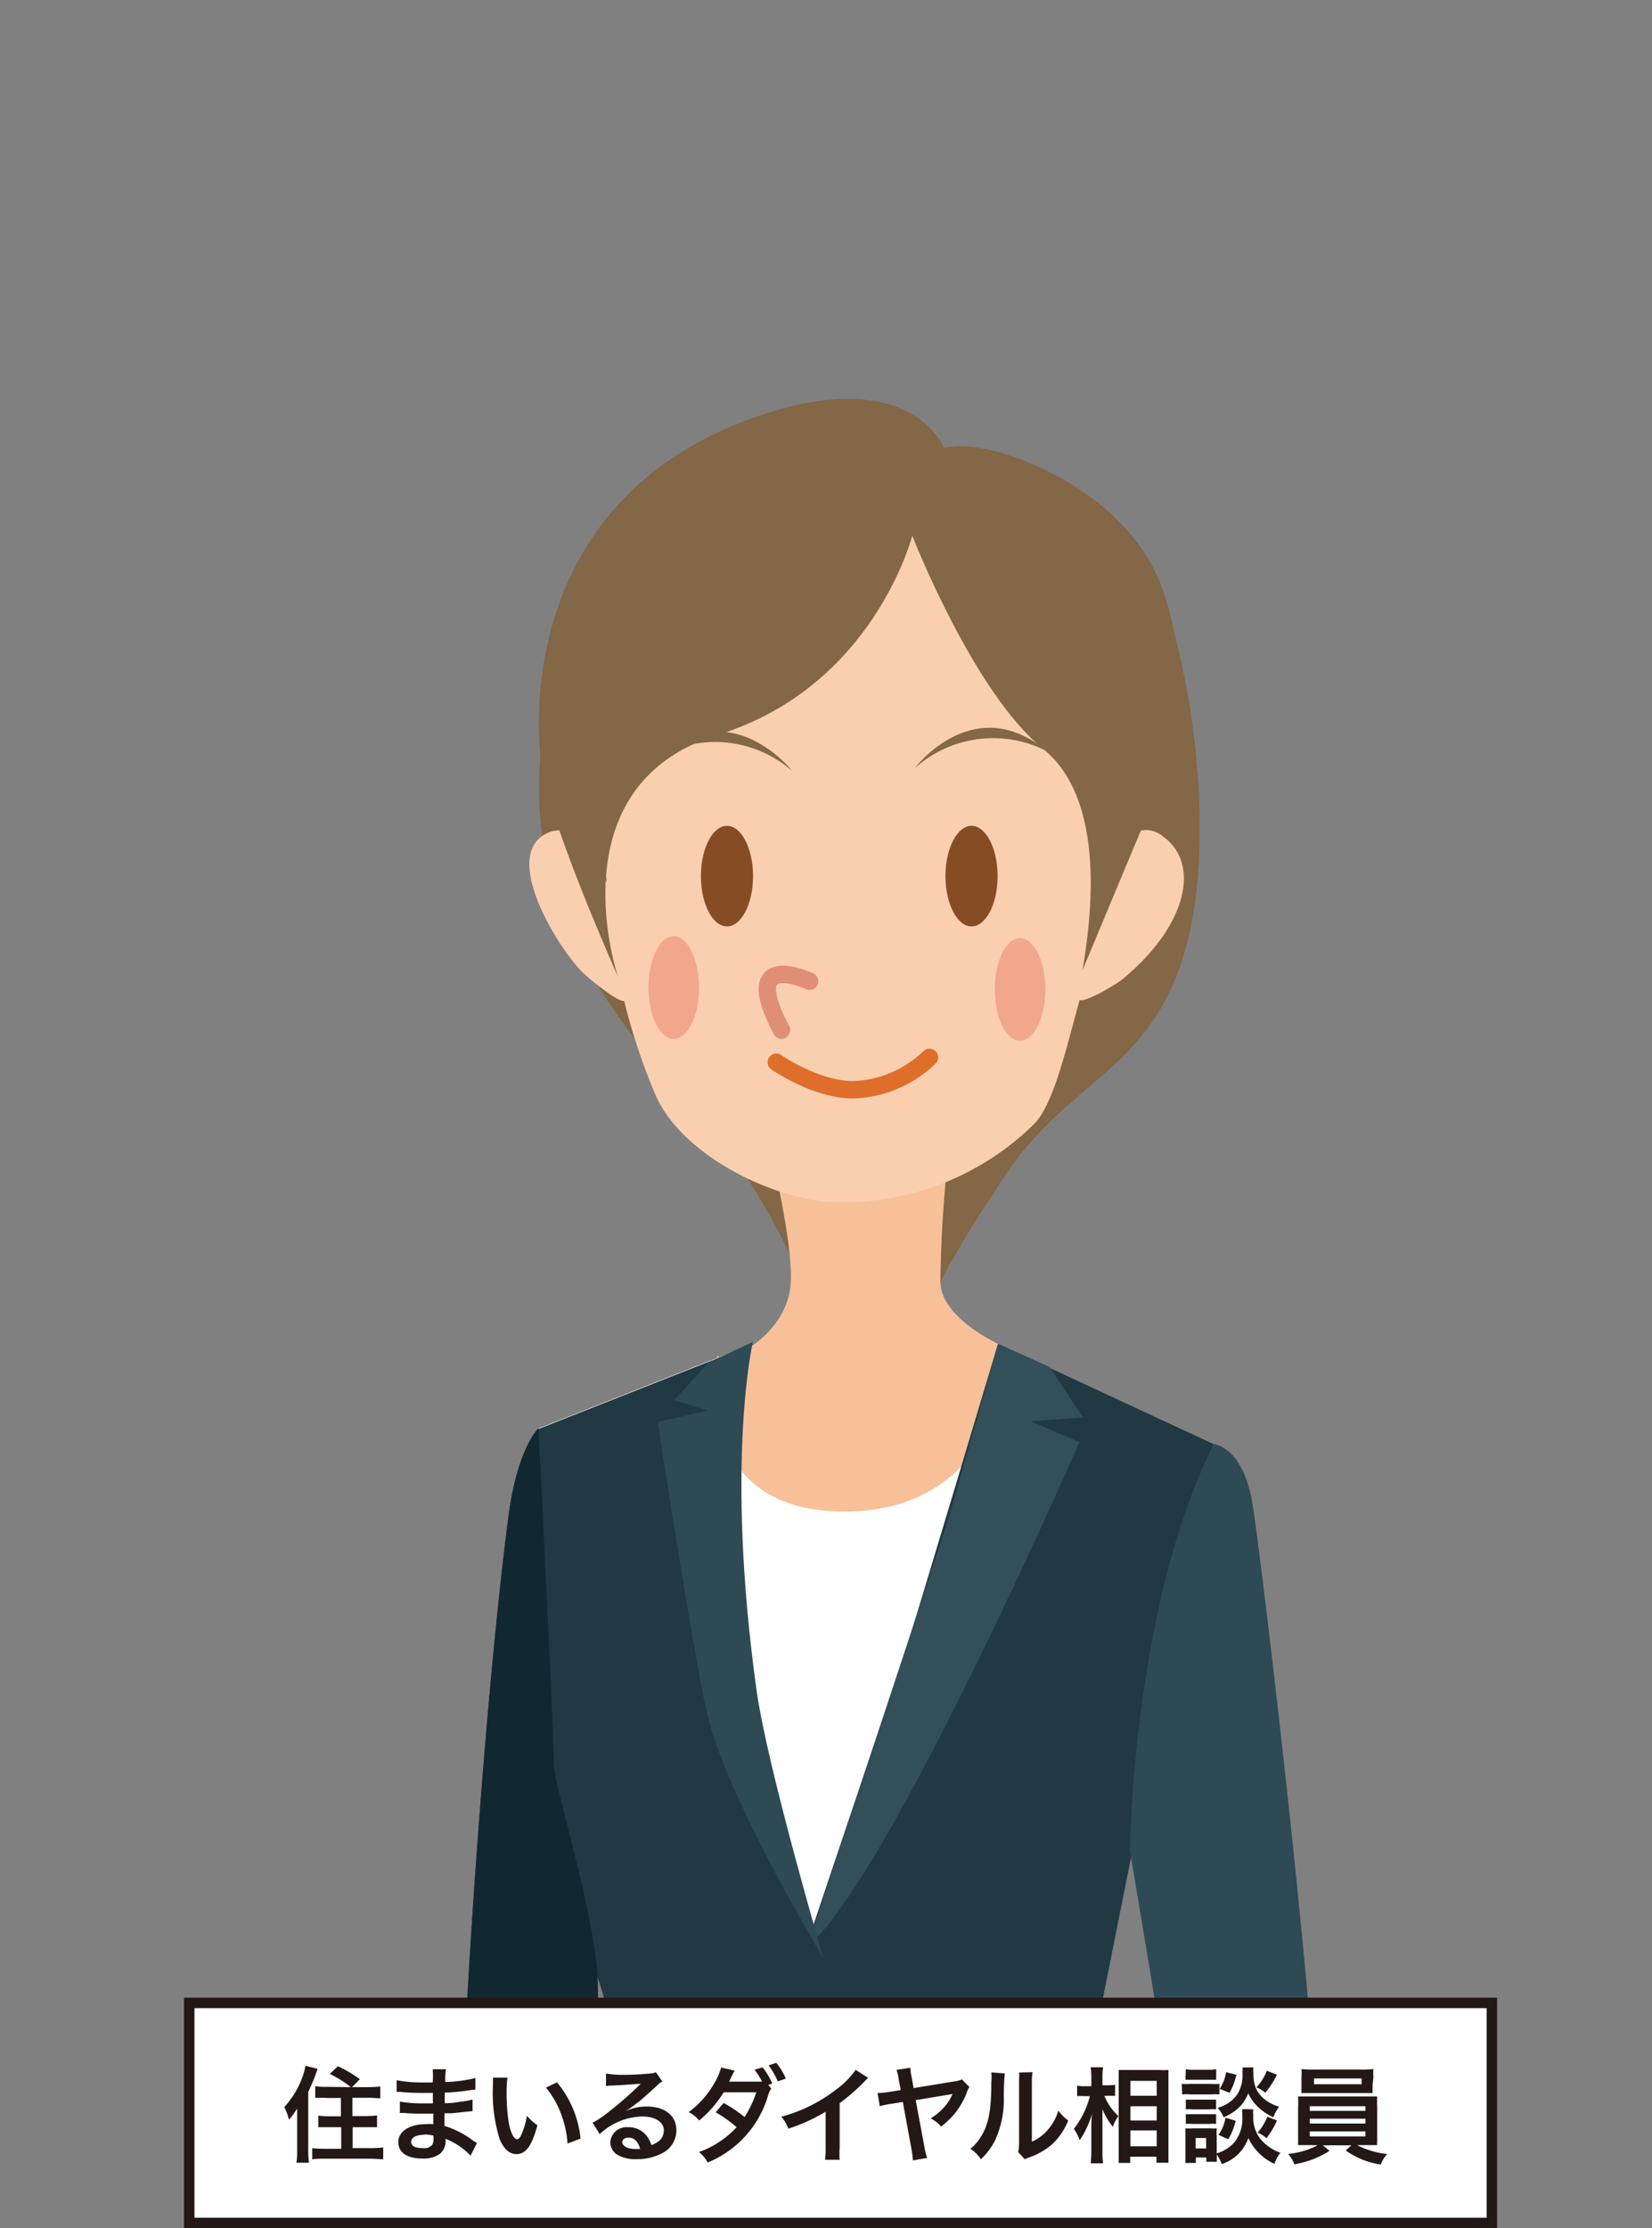 <svg height="212.64" viewBox="0 0 157.73 212.64" width="157.73" xmlns="http://www.w3.org/2000/svg" xmlns:xlink="http://www.w3.org/1999/xlink"><rect x="0" y="0" width="157.73" height="212.64" fill="#808080" stroke="none"/><clipPath id="a"><path d="m0 0h157.73v199.01h-157.73z"/></clipPath><g clip-path="url(#a)"><path d="m115.88 137.8-20.59-9.57-25.46.82-18.42 7.27s0 18.15.89 33.61c.59 10.26 5.51 18.69 5.75 22.81.59 10.36-11.57 44.52-11.57 44.52s28.69 10.35 30.46-.3c0 0 3.75 10.25 38.44 1.18l-10.57-44.95z" fill="#fff"/><path d="m111.35 57.71c3.16 10.25 4.11 22.74 2.26 31.15-3 13.41-11.24 13.6-17.74 23.46-5 7.52-6.08 10.06-6.08 10.06l-14.23-2.38a64.85 64.85 0 0 0 -9.66-14.79c-5.92-6.5-16.76-18.13-14-35.48s59.45-12.02 59.45-12.02z" fill="#836746"/><path d="m73.4 109.18s2.23 8.74 2.11 13c-.15 5.51-6.8 8.37-7 7.14 0 0-2.92 14.93 12.13 14.93s16-15.38 16-15.38-6.79-2.66-6.85-6.54a113.88 113.88 0 0 1 1.08-14.53z" fill="#f7c098"/><path d="m115.88 137.8-20.59-9.57s-8.09 27.07-8.88 29.44-9.07 27-9.07 27-6-22.85-6.39-26.39-1.12-29.18-1.12-29.18l-18.42 7.27s0 18.15.89 33.61c.59 10.26 5.51 18.69 5.75 22.81.59 10.36-11.57 44.52-11.57 44.52s28.69 10.35 30.46-.3c0 0 3.75 10.25 38.44 1.18l-10.57-44.95z" fill="#213943"/><path d="m71.88 128.07-4.18 1.93-3.33 3.61 3.21 1-4.78 1.08s3.38 22.14 4.72 27.88c1.85 8 11.11 23.34 11.11 23.34s-5.37-18.26-6.39-25.57c-3.04-21.83-.36-33.27-.36-33.27z" fill="#2e4a55"/><path d="m77.71 183.88s11.76-35.66 12.5-37.88 5.08-17.77 5.08-17.77l4.92 2.22 3.2 4.83-5 .35 4.65 2s-16.83 38.56-25.06 47.27z" fill="#324f5a"/><path d="m115.88 137.8s2.66.19 3.64 5.32c.75 3.87 7.3 59.14 6.12 64.27s-25.09 23.28-25.09 23.28l-8.55-13.41s17.46-12.33 17.43-13.9c-.07-4.11 2-3.46 2-4.65s-3.55-22.08-3.55-22.08.21-23.26 8-38.83z" fill="#2e4a55"/><path d="m110.93 79.72c-2.37-1.6-4.31.91-5.37 2.83.55-4.19.9-8.48 1.15-12.43.81-12.97-11.26-22.12-23.53-22.12-18.3 0-24.34 9.42-25.75 16.12-.72 3.49-.37 11.94.5 20.09-.5-1.21-2.93-6.62-6.13-4.45-3.62 2.46 1.5 10.7 3.79 13 .73.74 3.59 3 4 2.74a58.66 58.66 0 0 0 3 9c2.53 5.84 11.6 10.23 17.53 10.23a26 26 0 0 0 18.52-7.37c2-1.86 3.26-7.8 4.45-11.94.39.31 3.24-1.3 4.12-2 6.34-5.26 7.37-11.19 3.75-13.65" fill="#f9cfaf"/><path d="m77.3 93.64s-6.88-3.22-2.68 4.67" fill="none" stroke="#e18e76" stroke-linecap="round" stroke-width="1.66"/><path d="m74.12 101.37s3.75 2.63 7.37 2.63a11 11 0 0 0 7.25-3.09" fill="none" stroke="#de6e29" stroke-linecap="round" stroke-width="1.66"/><path d="m64.33 89.34c-1.34 0-2.42 2.2-2.42 4.91s1.08 4.89 2.42 4.89 2.41-2.19 2.41-4.89-1.08-4.91-2.41-4.91" fill="#f2a78d"/><path d="m97.38 89.53c-1.33 0-2.4 2.19-2.4 4.9s1.07 4.89 2.4 4.89 2.43-2.19 2.43-4.89-1.09-4.9-2.43-4.9" fill="#f2a78d"/><path d="m87.29 73.37s5.62-7.57 12.71-1.66a11.21 11.21 0 0 0 -12.73 1.66" fill="#836746"/><path d="m75.63 73.57s-5.78-7.44-12.75-1.37a11.18 11.18 0 0 1 12.75 1.37" fill="#836746"/><path d="m69.41 78.81c1.37 0 2.49 2.15 2.49 4.8s-1.12 4.8-2.49 4.8-2.49-2.15-2.49-4.8 1.12-4.8 2.49-4.8" fill="#864d25"/><path d="m92.76 78.81c1.37 0 2.49 2.15 2.49 4.8s-1.12 4.8-2.49 4.8-2.49-2.15-2.49-4.8 1.12-4.8 2.49-4.8" fill="#864d25"/><path d="m90.16 42.81s-3-8.08-17.63-3.15c-22 7.45-21.61 27.91-20.83 33.43s7.3 20.11 7.3 20.11-6.19-18.2 9.55-23.08c14.87-4.57 18.55-19 18.55-19s5.85 15 12.51 20.36c6.11 4.93 4.54 16.36 3.75 21.1l5.52-13.21s6.6-9.34 2.26-22.74c-3.44-10.63-17.83-15.2-20.98-13.82z" fill="#836746"/><path d="m57 225s10.37-3.9 10.55-6.79a6.32 6.32 0 0 0 -1.12-4.38l-4-1.51-7 6z" fill="#2a454f"/><path d="m51.41 136.32s-2 1.81-2.86 8.38c-2.48 18.94-4.63 54-4.34 57.76.4 5.13 12.79 22.54 12.79 22.54s.85-11 9.92-10.77l-10.78-15.23a41.08 41.08 0 0 0 .89-9.76c0-5.84-4.14-19-4.14-20.7 0-3.14-1.48-32.22-1.48-32.22z" fill="#213943"/><path d="m52.89 168.55c0-3.15-1.48-32.23-1.48-32.23s-2 1.81-2.86 8.38c-2.27 17.33-4.26 48.12-4.36 56.14 3.45-1.18 8.15-2.37 12-1.83a41.08 41.08 0 0 0 .89-9.76c-.08-5.84-4.19-19.04-4.19-20.7z" fill="#122830"/></g><path d="m18.07 191.14h124.37v20.97h-124.37z" fill="#fff"/><g fill="#231815"><path d="m141.94 191.64v20h-123.37v-20zm1-1h-125.37v22h125.37z"/><path d="m28.37 202.36v-1.14a8.13 8.13 0 0 1 -.78 1.07 5.18 5.18 0 0 0 -.45-1.21 8.33 8.33 0 0 0 1.65-2.64 6.66 6.66 0 0 0 .38-1.3l1.15.29a16 16 0 0 1 -.89 2.19v5.61a9.14 9.14 0 0 0 .07 1.16h-1.2a6.57 6.57 0 0 0 .07-1.17zm5.12-3.18a9.91 9.91 0 0 0 -2-1.26l.77-.74a12.33 12.33 0 0 1 2.1 1.24l-.75.76h1.51a11.85 11.85 0 0 0 1.19-.06v1.12c-.35 0-.73-.05-1.16-.05h-1.5v1.75h1.24a10.32 10.32 0 0 0 1.11-.06v1.12h-2.33v2h1.73a11.85 11.85 0 0 0 1.19-.06v1.12c-.36 0-.7-.05-1.2-.05h-4.39a8.56 8.56 0 0 0 -1.19.05v-1.06a11.07 11.07 0 0 0 1.15.06h1.62v-2.06h-2.19v-1.1a10 10 0 0 0 1.1.06h1.06v-1.75h-1.31a8.18 8.18 0 0 0 -1.14 0v-1.12a7.07 7.07 0 0 0 1.13.06z"/><path d="m44.93 205.72a6.54 6.54 0 0 0 -1.85-1.37 4.25 4.25 0 0 0 -.54-.24v.1a1.56 1.56 0 0 1 -.56 1.35 2.68 2.68 0 0 1 -1.65.43c-1.46 0-2.3-.57-2.3-1.56s1-1.72 2.67-1.72a3.75 3.75 0 0 1 .67 0v-1h-1a17.47 17.47 0 0 1 -1.81-.07h-.38v-1.08a14 14 0 0 0 2.33.17h.82v-1h-.63c-.49 0-1.78 0-2.45-.1h-.38v-1.11a13.5 13.5 0 0 0 2.69.21h.75a6.63 6.63 0 0 0 0-1.26h1.27a6.2 6.2 0 0 0 -.07 1.22 14 14 0 0 0 2.88-.38v1.11a5.18 5.18 0 0 0 -.78.09c-.88.12-1.27.15-2.15.2v1a7.07 7.07 0 0 0 1.42-.13 7.49 7.49 0 0 0 1.24-.22v1.1l-.65.07-1.35.14h-.68v1.21a8.7 8.7 0 0 1 2.74 1.41c.17.1.21.14.36.22zm-4.37-2c-.81 0-1.3.25-1.3.68s.43.6 1.14.6a1 1 0 0 0 .87-.32 1.17 1.17 0 0 0 .12-.63v-.24a2.91 2.91 0 0 0 -.83-.11z"/><path d="m48.45 198.27a11 11 0 0 0 -.08 1.52 18.58 18.58 0 0 0 .19 2.68c.17 1 .49 1.68.81 1.68.15 0 .29-.16.41-.44a7.59 7.59 0 0 0 .53-1.8 5.41 5.41 0 0 0 1 .91c-.52 1.94-1.1 2.75-2 2.75-.67 0-1.21-.49-1.61-1.45a14.83 14.83 0 0 1 -.63-5.21c0-.22 0-.43 0-.64zm4.73.45a9.92 9.92 0 0 1 2.25 5.37l-1.24.47a10.11 10.11 0 0 0 -.64-2.88 8.87 8.87 0 0 0 -1.42-2.46z"/><path d="m59.68 201.49a4.76 4.76 0 0 1 2.1-.46c1.71 0 2.8.88 2.8 2.25a2.44 2.44 0 0 1 -1.35 2.2 5.1 5.1 0 0 1 -2.42.57 3.45 3.45 0 0 1 -1.94-.46 1.45 1.45 0 0 1 -.6-1.14 1.54 1.54 0 0 1 1.62-1.45h.11a2.16 2.16 0 0 1 1.73.81 2.74 2.74 0 0 1 .46.9c.83-.31 1.19-.74 1.19-1.44s-.77-1.29-2-1.29a6.09 6.09 0 0 0 -4.12 1.68l-.68-1.08a9.61 9.61 0 0 0 1.41-.94 35.38 35.38 0 0 0 3-2.6l.18-.18c-.38 0-1 .09-2.83.17a2.61 2.61 0 0 0 -.48.05v-1.2a11.69 11.69 0 0 0 1.14.12 25.76 25.76 0 0 0 3-.12 1.5 1.5 0 0 0 .62-.13l.62.88a2 2 0 0 0 -.52.41c-.5.46-1.23 1.11-1.57 1.4-.18.15-.9.69-1.1.82l-.41.26zm.32 2.51c-.36 0-.59.18-.59.45s.45.63 1.19.63h.52c-.2-.75-.58-1.08-1.12-1.08z"/><path d="m73.64 199.32a2 2 0 0 0 -.31.67 9.92 9.92 0 0 1 -5.76 6.38 3.34 3.34 0 0 0 -.83-1 9 9 0 0 0 3.59-2.37 12.09 12.09 0 0 0 -2-1.42l.76-.89a13.17 13.17 0 0 1 2 1.34 10 10 0 0 0 1.12-2.36h-3.11a11 11 0 0 1 -2.34 2.69 3.21 3.21 0 0 0 -1-.8 8.92 8.92 0 0 0 2.5-2.86 5.49 5.49 0 0 0 .59-1.39l1.3.29a5.12 5.12 0 0 0 -.3.57c-.17.35-.19.39-.24.48h3.15a6.36 6.36 0 0 0 -.72-1.13l.77-.23a6.22 6.22 0 0 1 .92 1.55l-.37.12zm.62-.69a6.83 6.83 0 0 0 -.88-1.53l.74-.24a6.2 6.2 0 0 1 .91 1.5z"/><path d="m82.9 198.3a3.06 3.06 0 0 0 -.37.35 19.24 19.24 0 0 1 -2.36 2.06v4.29a6.86 6.86 0 0 0 0 1.11h-1.4a6.52 6.52 0 0 0 .06-1.08v-3.51a16.58 16.58 0 0 1 -3.56 1.62 3.73 3.73 0 0 0 -.67-1.14 14.72 14.72 0 0 0 5.24-2.6 8.05 8.05 0 0 0 1.86-1.87z"/><path d="m92.56 199.17a1.87 1.87 0 0 0 -.27.57 7.37 7.37 0 0 1 -1.23 2.07 8.58 8.58 0 0 1 -1.2 1.13 3.3 3.3 0 0 0 -1-.78 5.57 5.57 0 0 0 1.29-1.08 4.28 4.28 0 0 0 .8-1.26l-.27.06-3.25.54.84 4.51a5.85 5.85 0 0 0 .25 1l-1.36.24a8.27 8.27 0 0 0 -.12-1l-.84-4.58-1.1.18a7 7 0 0 0 -1.1.23l-.21-1.26a9 9 0 0 0 1.15-.11l1.06-.17-.19-1a4.83 4.83 0 0 0 -.21-.93l1.32-.2a4.43 4.43 0 0 0 .12.88l.19 1.06 4-.66a2.13 2.13 0 0 0 .61-.17z"/><path d="m95.94 197.87a20.87 20.87 0 0 0 -.1 2.24 9.34 9.34 0 0 1 -.81 4.1 6.39 6.39 0 0 1 -1.38 1.85 3.4 3.4 0 0 0 -1-1 4.34 4.34 0 0 0 1-1.14c.72-1.15 1-2.44 1-5.24a4.61 4.61 0 0 0 0-.91zm2.65-.12a5 5 0 0 0 -.07.95v5.68a4.1 4.1 0 0 0 1.53-1.14 4.92 4.92 0 0 0 1-1.82 4.19 4.19 0 0 0 .94.94 6.29 6.29 0 0 1 -1.59 2.32 6.76 6.76 0 0 1 -2.12 1.2 3.25 3.25 0 0 0 -.43.18l-.64-.68a4.23 4.23 0 0 0 .09-1v-5.94a3.64 3.64 0 0 0 0-.66z"/><path d="m105.44 200a5.25 5.25 0 0 0 1.34 1.93l-.12.19a2.88 2.88 0 0 0 -.4.85 6.67 6.67 0 0 1 -1-1.68v3.93a8.45 8.45 0 0 0 .06 1.23h-1.18q.06-.62.06-1.23v-2a10.14 10.14 0 0 1 .07-1.5 8.58 8.58 0 0 1 -.6 1.52 5.59 5.59 0 0 1 -.59 1 3.93 3.93 0 0 0 -.55-1.08 8.5 8.5 0 0 0 1.53-3.12h-.49a4.45 4.45 0 0 0 -.73 0v-1a3.64 3.64 0 0 0 .74.05h.62v-.81a8.26 8.26 0 0 0 -.06-1h1.18a5.54 5.54 0 0 0 -.06 1v.72h.57a3.45 3.45 0 0 0 .64-.05v1.05h-1zm1.37 6.41v-8.87h3.89a6.17 6.17 0 0 0 .86 0v8.85h-1.14v-.57h-2.51v.59zm1.12-6.41h2.51v-1.42h-2.51zm0 2.36h2.51v-1.36h-2.51zm0 2.46h2.51v-1.51h-2.51z"/><path d="m112.83 198.87a5.34 5.34 0 0 0 .8 0h2a5.34 5.34 0 0 0 .8 0v1a4.82 4.82 0 0 0 -.76 0h-2a5.34 5.34 0 0 0 -.8 0zm6.83 2.43a2.62 2.62 0 0 0 0 .56 3.33 3.33 0 0 0 .69 2.27 4.43 4.43 0 0 0 1.9 1.31 3.63 3.63 0 0 0 -.57 1.06 5.07 5.07 0 0 1 -2.49-2.47 4 4 0 0 1 -2.53 2.49 4.93 4.93 0 0 0 -.48-.91v.69h-1v-.41h-1v.52h-1v-2.52q0-.39 0-.78a3.75 3.75 0 0 0 .67 0h1.72a3 3 0 0 0 .6 0 4.33 4.33 0 0 0 0 .72v1.67a3.59 3.59 0 0 0 1.7-1.07 3.63 3.63 0 0 0 .74-2.54c0-.21 0-.42 0-.62zm-6.44-3.83a4.41 4.41 0 0 0 .81.05h1.28a4.41 4.41 0 0 0 .81-.05v1h-2.93zm0 2.9h2.89v.93a3.21 3.21 0 0 0 -.62 0h-1.64a3.31 3.31 0 0 0 -.63 0zm0 1.39q.32 0 .63 0h1.64.62v.93a3.31 3.31 0 0 0 -.63 0h-1.63a3.32 3.32 0 0 0 -.63 0zm.94 3.27h1v-1h-1zm5.51-7.74a2.72 2.72 0 0 0 0 .57 3.74 3.74 0 0 0 .25 1.44 2.86 2.86 0 0 0 .94 1.13 4.41 4.41 0 0 0 1.27.62 3.75 3.75 0 0 0 -.55 1 5.06 5.06 0 0 1 -1.7-1.22 4 4 0 0 1 -.7-1.07 3.8 3.8 0 0 1 -.69 1.16 4.5 4.5 0 0 1 -1.66 1.13 3.16 3.16 0 0 0 -.58-.9 3.28 3.28 0 0 0 1.94-1.37 3.49 3.49 0 0 0 .44-1.92 5.23 5.23 0 0 0 0-.56zm-1.69 5.1a6 6 0 0 1 -.71 1.76l-.93-.42a3.81 3.81 0 0 0 .67-1.64zm.07-4.4a6 6 0 0 1 -.66 1.73l-.94-.38a3.82 3.82 0 0 0 .61-1.59zm3.87 0a8.42 8.42 0 0 1 -1.11 1.72 2.83 2.83 0 0 0 -.85-.51 5 5 0 0 0 1-1.59zm0 4.37a7.6 7.6 0 0 1 -1 1.69 3.22 3.22 0 0 0 -.84-.53 5.27 5.27 0 0 0 .92-1.52z"/><path d="m125.05 204.71h-1.11v-3.57a9.55 9.55 0 0 0 0-1.07h7.55a9.55 9.55 0 0 0 0 1.07v3.17a1.34 1.34 0 0 0 0 .4h-1.92a8.06 8.06 0 0 0 2.88.85 3.05 3.05 0 0 0 -.62 1 7.51 7.51 0 0 1 -3.34-1.34l.54-.49h-2.72l.63.53a9.3 9.3 0 0 1 -1.82.89 13.22 13.22 0 0 1 -1.53.4 3.37 3.37 0 0 0 -.6-1 7.58 7.58 0 0 0 2.83-.83zm6-5.72v.75h-6.79v-1.52a5 5 0 0 0 0-.77 8.7 8.7 0 0 0 1.14.05h4.6a8.55 8.55 0 0 0 1.13-.05 5 5 0 0 0 0 .77zm-6 2.45h5.32v-.44h-5.32zm0 1.21h5.32v-.46h-5.32zm0 1.23h5.32v-.48h-5.32zm.41-5.53v.55h4.54v-.55z"/></g></svg>